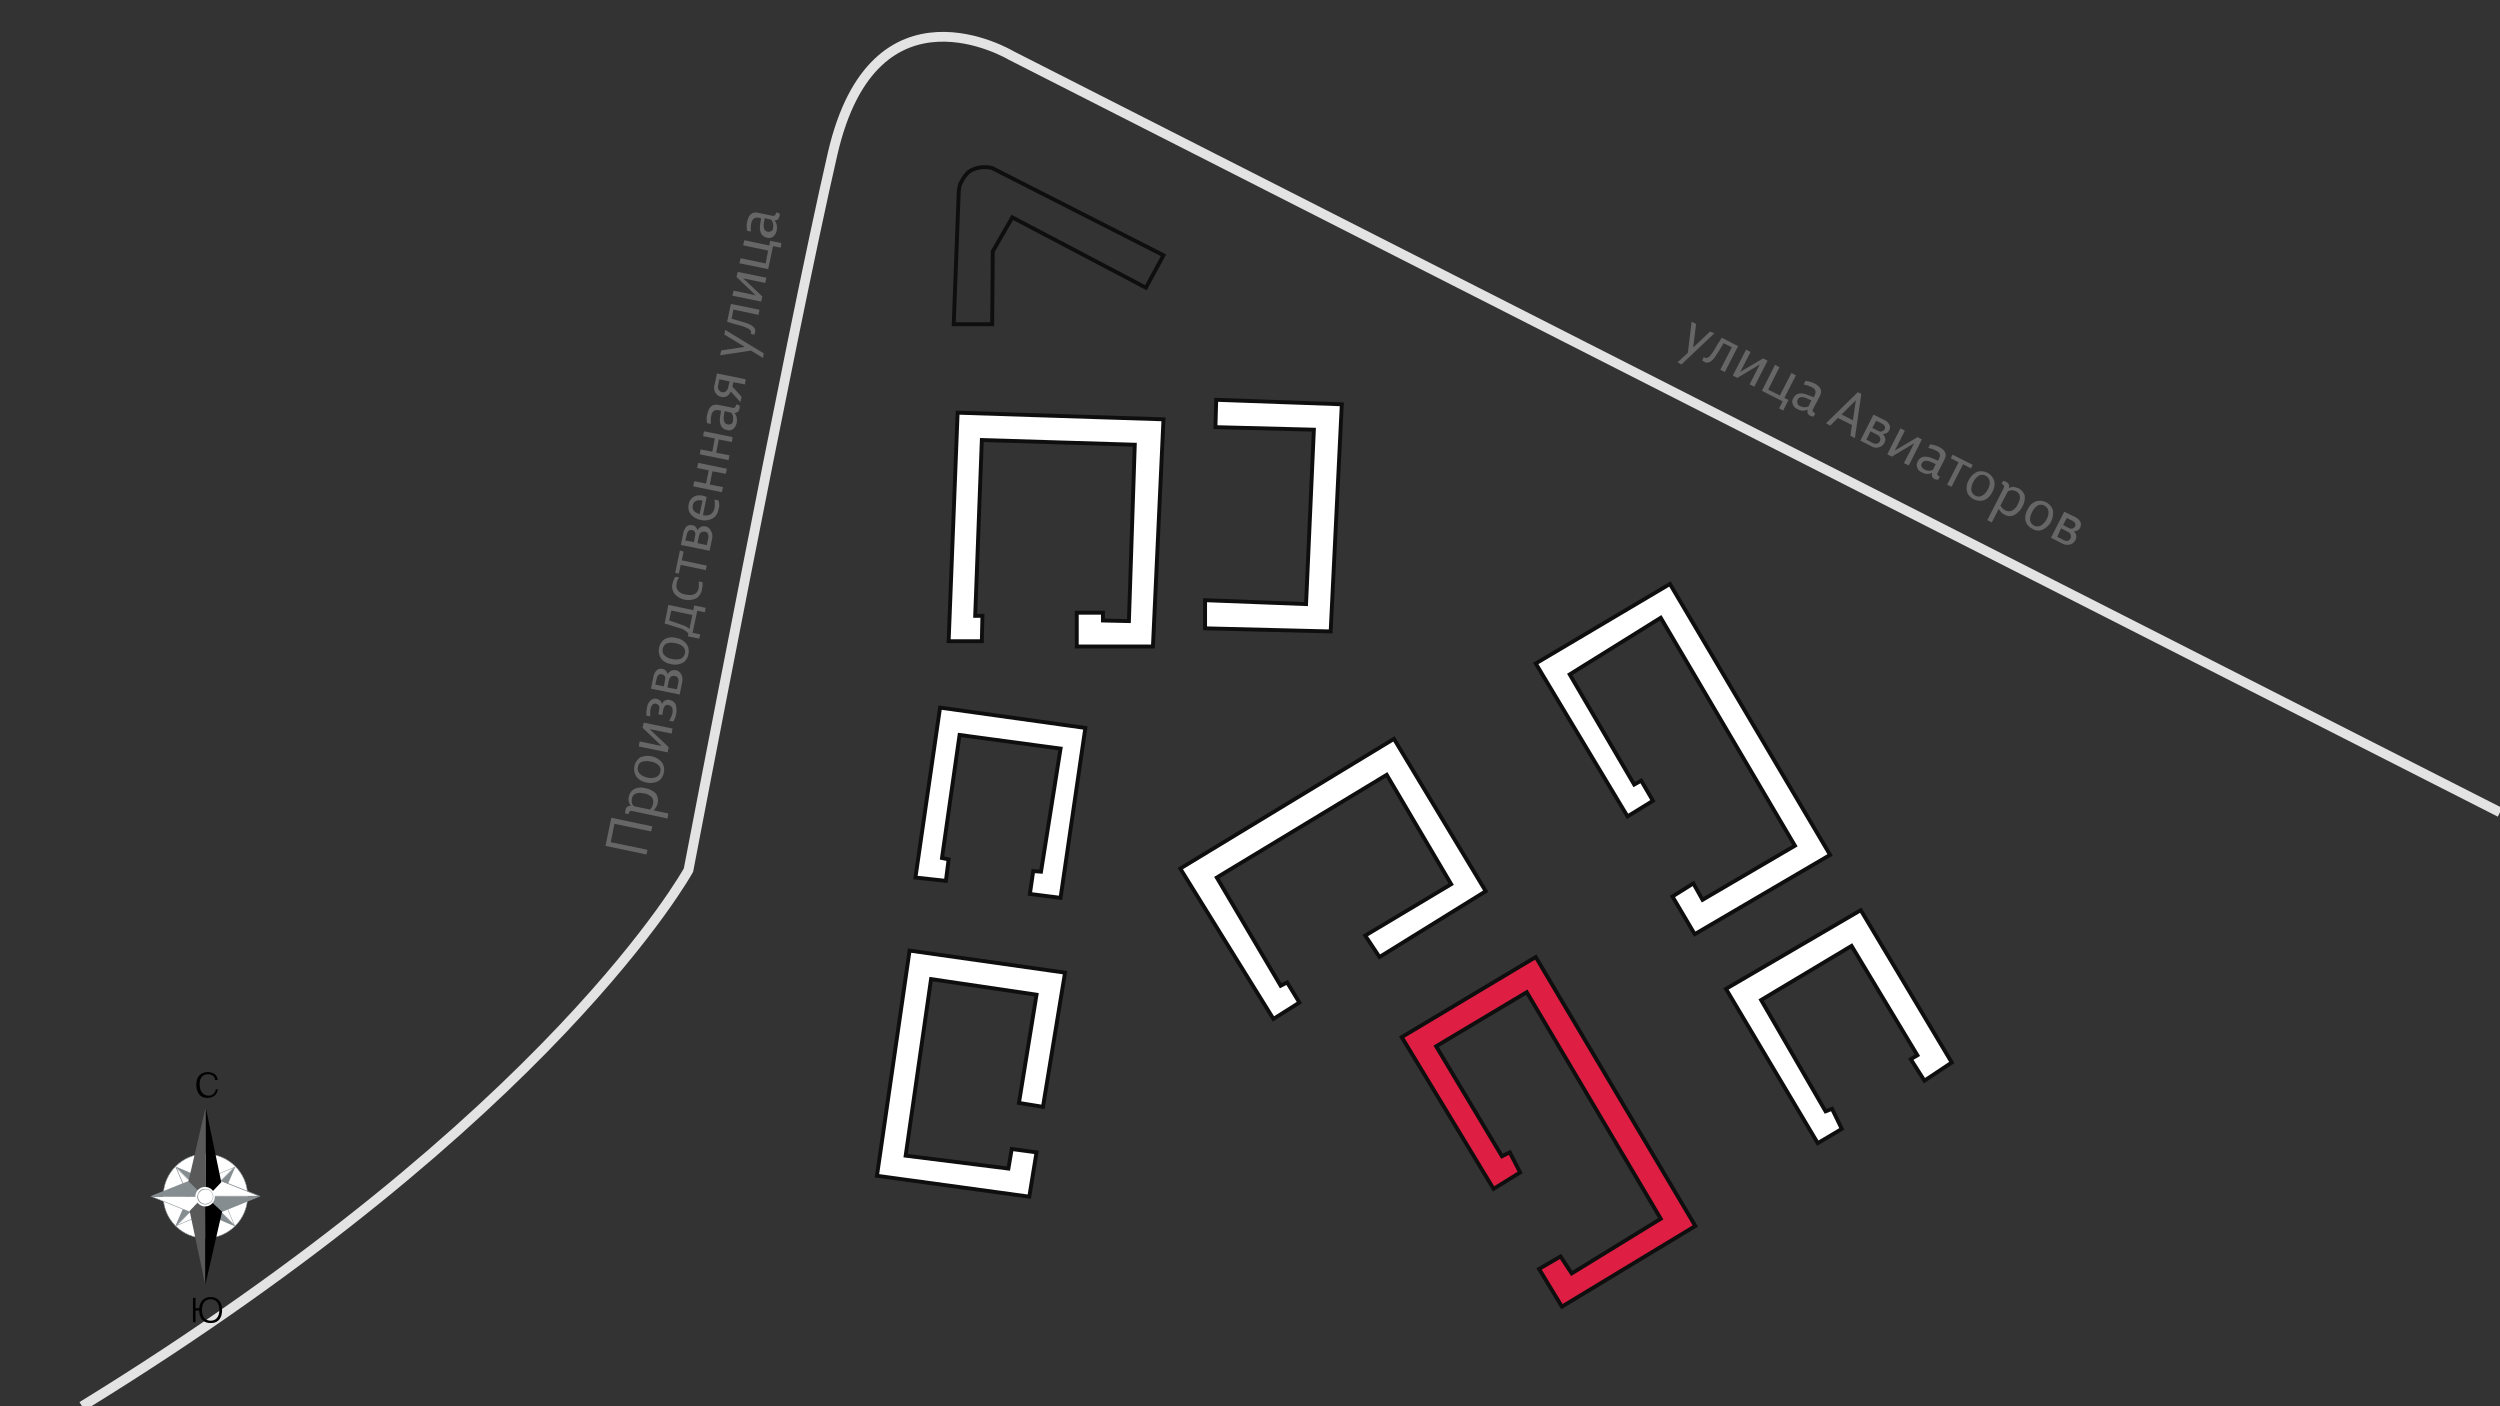 <?xml version="1.0" encoding="utf-8"?>
<!-- Generator: Adobe Illustrator 22.0.0, SVG Export Plug-In . SVG Version: 6.00 Build 0)  -->
<svg version="1.1" id="Слой_1" xmlns="http://www.w3.org/2000/svg" xmlns:xlink="http://www.w3.org/1999/xlink" x="0px" y="0px"
	 width="1280px" height="720px" viewBox="0 0 1280 720" style="enable-background:new 0 0 1280 720;" xml:space="preserve">
<rect x="0" y="0" width="1280" height="720" fill="#333333" stroke="none"/>
<style type="text/css">
	.st0{fill:none;stroke:#E3E3E3;stroke-width:5;}
	.st1{fill:#666666;}
	.st2{display:none;}
	.st3{display:inline;}
	.st4{fill:none;stroke:#BFBFBF;stroke-miterlimit:10;}
	.st5{fill:#BFBFBF;}
	.st6{fill:#FFFFFF;stroke:#BFBFBF;stroke-miterlimit:10;}
	.st7{fill:#C5DF9A;}
	.st8{fill:#6890BB;}
	.st9{fill:#FFFFFF;stroke:#0F0E0E;stroke-width:2;stroke-miterlimit:10;}
	.st10{fill:#DE1F43;stroke:#0F0E0E;stroke-width:2;stroke-miterlimit:10;}
	.st11{fill:none;stroke:#0F0E0E;stroke-width:2;stroke-miterlimit:10;}
	.st12{fill:#FFFFFF;}
	.st13{fill:none;stroke:#868D91;stroke-width:0.295;stroke-linecap:round;stroke-miterlimit:10;}
	.st14{fill:#868D91;}
	.st15{fill:#595959;}
</style>
<g id="bg">
	<title>europa-city</title>
	<path class="st0" d="M1280,415.9L517.7,28.4c0,0-70.1-42.1-91.4,50.3s-73.8,366.8-73.8,366.8S283.5,571.5,42,720"/>
	<g>
		<path class="st1" d="M858.9,185.5l5.3-4.9l1.9-15.9l2.3,1.2l-1.5,12l8.7-8.2l2.1,1l-16.8,15.9L858.9,185.5z"/>
		<path class="st1" d="M871.5,184.5l0.9-1.8c0.1,0.2,0.3,0.3,0.6,0.5c0.9,0.4,2.1-0.2,3.4-2.1c0.5-0.6,1.1-1.5,1.8-2.8
			c0.8-1.3,1.5-2.7,2.3-3.7l1-1.7l8.4,4.3l-6.8,13.3l-2.3-1.2l5.9-11.5l-4.2-2.1c-2,3.4-3.5,5.8-4.4,7c-0.8,1.2-1.6,2.1-2.9,2.7
			c-0.9,0.5-2,0.3-2.7-0.2L871.5,184.5z"/>
		<path class="st1" d="M895.8,196.8l5.2-10.2l-11.5,6.9l-2.3-1.2l6.8-13.3l2.3,1.2l-5.3,10.2l11.7-6.9l2.3,1.2l-6.8,13.3
			L895.8,196.8z"/>
		<path class="st1" d="M902.1,200.1l6.7-13.3l2.3,1.2l-5.8,11.5l6,3l5.9-11.5l2.3,1.2l-5.9,11.5l2.1,1.1l-2.7,5.4l-2.1-1.1l1.8-3.6
			L902.1,200.1z"/>
		<path class="st1" d="M926.7,212.8c-0.6-0.3-0.9-0.6-1.2-1.2c-0.1-0.6-0.1-1.3,0-1.9c-1.6,0.8-3.5,0.8-5.1-0.2
			c-1.2-0.5-2.1-1.3-2.5-2.5c-0.5-1.1-0.3-2.3,0.3-3.2c1.4-2.7,4-3.1,8.1-1.3l2.3,0.9l0.3-0.6c0.5-0.8,0.8-1.8,0.6-2.7
			c-0.3-0.9-1-1.5-1.8-1.8c-0.6-0.3-1.4-0.6-2-0.9c-0.6-0.2-1-0.3-1.6-0.4l-0.6-0.2l0.9-1.8c1.6,0.2,3.1,0.6,4.6,1.3
			c3.3,1.7,4.2,3.9,2.7,6.6l-3.5,6.7c-0.4,0.8,0,1.5,1.1,1.9l0.1,0.2l-0.8,1.5C927.7,213.3,927.1,213.1,926.7,212.8z M921.6,207.9
			c0.6,0.3,1.4,0.6,2.1,0.6c0.6,0,1.2,0,1.6-0.2l0.6-0.1l1.5-3.2l-1.8-0.8c-1-0.6-2.3-0.9-3.4-0.9c-0.8,0.2-1.5,0.6-1.8,1.3
			c-0.3,0.6-0.3,1.2-0.1,1.8C920.5,207.3,921,207.7,921.6,207.9L921.6,207.9z"/>
		<path class="st1" d="M934.9,216.7l16.3-15.9l1.8,0.9l-3.3,22.6l-2.3-1.2l0.8-5.5l-7.2-3.6l-3.9,3.9L934.9,216.7z M942.9,212.2
			l5.8,3l1.5-10.3L942.9,212.2z"/>
		<path class="st1" d="M958,228.4l-5.5-2.8l6.7-13.3l5.7,2.8c1,0.4,1.9,1.3,2.5,2.4c0.5,0.9,0.3,1.9-0.1,2.8
			c-0.3,0.6-0.8,1.2-1.4,1.5c-0.6,0.3-1.2,0.4-1.9,0.4c0.6,0.6,1,1.3,1.2,2.1s0,1.5-0.3,2.3c-0.6,1.2-1.6,2.1-2.9,2.4
			C960.7,229.5,959.2,229.2,958,228.4z M955.6,225.1l3.4,1.8c0.6,0.3,1.4,0.4,2,0.3c0.6-0.2,1.2-0.6,1.5-1.3
			c0.3-0.6,0.3-1.2,0.1-1.8c-0.3-0.7-0.8-1.2-1.5-1.5l-3.4-1.8L955.6,225.1z M958.6,219.1l3,1.5c0.6,0.3,1.2,0.5,1.9,0.3
			c0.6-0.2,1.1-0.6,1.4-1c0.3-0.5,0.3-1.1,0.1-1.7c-0.3-0.6-0.8-1-1.4-1.3l-3-1.5L958.6,219.1z"/>
		<path class="st1" d="M974.8,237.1l5.3-10.2l-11.5,6.9l-2.3-1.2l6.7-13.3l2.3,1.2l-5.2,10.2l11.7-6.9l2.2,1.2l-6.7,13.3
			L974.8,237.1z"/>
		<path class="st1" d="M990.4,245.2c-0.6-0.3-0.9-0.6-1.2-1.2c-0.1-0.6-0.1-1.3,0-1.9c-1.6,0.8-3.4,0.8-5.1-0.2
			c-1.2-0.4-2.1-1.3-2.5-2.5c-0.4-1-0.3-2.3,0.3-3.2c1.3-2.7,4-3.1,8.1-1.3l2.3,1l0.3-0.6c0.4-0.8,0.8-1.8,0.6-2.7
			c-0.3-0.9-0.9-1.5-1.8-1.8c-0.6-0.3-1.4-0.6-1.9-0.9c-0.6-0.2-1.1-0.3-1.6-0.4l-0.6-0.2l0.9-1.8c1.6,0.2,3.1,0.6,4.6,1.3
			c3.3,1.7,4.2,3.9,2.7,6.6l-3.4,6.7c-0.5,0.8,0,1.5,1,1.9h0.1l-0.8,1.5C991.5,245.7,990.9,245.5,990.4,245.2z M985.3,240.4
			c0.6,0.3,1.4,0.6,2.1,0.6c0.6,0,1.1,0,1.6-0.2l0.6-0.2l1.5-3l-1.8-0.8c-1.1-0.6-2.3-0.9-3.5-0.9c-0.8,0.1-1.5,0.6-1.8,1.3
			c-0.3,0.6-0.5,1.2-0.1,1.8C984.3,239.7,984.7,240.1,985.3,240.4z"/>
		<path class="st1" d="M996.9,248.2l5.9-11.5l-4-2.1l0.9-1.8l10.3,5.2l-0.9,1.8l-4-2.1l-5.9,11.5L996.9,248.2z"/>
		<path class="st1" d="M1010.5,255.6c-1.6-0.8-3-2.2-3.4-4c-0.5-2-0.1-4.2,0.9-5.8c0.9-1.9,2.4-3.3,4.2-4.2c3.8-1.2,7.6,0.9,8.8,4.5
			c0.5,1.9,0.1,4-0.9,5.8c-0.9,1.9-2.4,3.4-4.2,4.2C1014.1,256.6,1012.2,256.5,1010.5,255.6z M1011.4,253.8c1,0.6,2.4,0.6,3.4,0
			c1.4-0.8,2.4-1.9,3-3.3c0.8-1.3,1.1-2.7,0.9-4.2c-0.4-2.1-2.5-3.6-4.6-3.1c-0.3,0-0.6,0.2-0.9,0.3c-1.2,0.8-2.3,2-2.9,3.3
			c-0.8,1.3-1,2.8-1,4.3C1009.6,252.3,1010.4,253.3,1011.4,253.8L1011.4,253.8z"/>
		<path class="st1" d="M1026.3,263.5c-1.3-0.6-2.3-1.7-2.9-3l-3.6,7l-2.3-1.2l8.5-16.6c0.1-0.3,0.1-0.8,0-1.1
			c-0.3-0.4-0.6-0.7-1.1-0.9h-0.1l0.8-1.5c0.6,0.2,1.2,0.3,1.6,0.6c1.2,0.4,1.8,1.8,1.4,3v0.2l0.3-0.2c0.2-0.2,0.5-0.2,0.6-0.3
			c0.3-0.2,0.8-0.2,1.1-0.2c0.4,0,0.9,0,1.3,0.2c0.4,0.2,1.1,0.3,1.5,0.4c1.6,0.8,2.8,2.3,3.3,3.9c0.1,1.9-0.2,3.9-1.2,5.5
			c-0.9,1.8-2.3,3.3-4,4.3C1029.7,264.6,1027.8,264.4,1026.3,263.5z M1026.7,261.3c1.1,0.6,2.4,0.6,3.5,0.1c1.3-0.7,2.4-1.9,3-3.4
			c1.7-3.2,1.2-5.4-1.2-6.6c-0.6-0.3-1.3-0.4-1.9-0.4c-0.4,0-1.1,0.2-1.5,0.3l-0.6,0.3l-3.8,7.3
			C1024.8,259.9,1025.7,260.8,1026.7,261.3L1026.7,261.3z"/>
		<path class="st1" d="M1040.5,270.7c-1.7-0.8-3-2.3-3.4-4c-0.5-1.9,0-4,1-5.8c0.8-1.9,2.3-3.4,4.2-4.2c3.7-1.2,7.6,0.9,8.8,4.5
			c0.6,4.2-1.5,8.3-5.3,10C1044.1,271.9,1042.2,271.8,1040.5,270.7z M1041.4,269.1c1.1,0.6,2.4,0.6,3.5,0c1.3-0.8,2.4-2,3-3.3
			c0.8-1.4,1.1-2.7,0.9-4.2c-0.4-2.1-2.6-3.6-4.6-3.1c-0.3,0-0.6,0.1-0.9,0.3c-1.2,0.8-2.3,2-2.8,3.3c-0.8,1.4-1.2,2.8-1.1,4.3
			C1039.6,267.6,1040.4,268.6,1041.4,269.1L1041.4,269.1z"/>
		<path class="st1" d="M1055.7,278.2l-5.6-2.9l6.8-13.3l5.7,2.8c1.1,0.5,2,1.4,2.6,2.4c0.3,0.9,0.3,2-0.1,2.9
			c-0.3,0.6-0.8,1.2-1.4,1.5c-0.6,0.3-1.2,0.4-1.9,0.4c0.6,0.6,1.1,1.4,1.2,2.1c0.2,0.8,0,1.5-0.3,2.3c-0.6,1.2-1.6,2.1-2.8,2.4
			C1058.4,279.1,1056.9,279,1055.7,278.2z M1053.3,274.8l3.4,1.8c0.6,0.3,1.3,0.5,1.9,0.3c0.6-0.1,1.2-0.6,1.5-1.3
			c0.3-0.6,0.3-1.2,0.1-1.8c-0.3-0.8-0.8-1.2-1.5-1.5l-3.4-1.8L1053.3,274.8z M1056.3,268.8l2.8,1.5c0.6,0.3,1.2,0.5,1.9,0.3
			c0.6-0.1,1.1-0.6,1.4-1c0.3-0.4,0.3-1,0.1-1.6c-0.3-0.6-0.8-1-1.3-1.3l-3-1.5L1056.3,268.8z"/>
	</g>
	<g class="st2">
		<g class="st3">
			<line class="st4" x1="1043.8" y1="41.4" x2="1043.8" y2="74.4"/>
			<polygon class="st5" points="1040.9,43.3 1043.8,32.5 1046.8,43.3 			"/>
		</g>
		<g class="st3">
			<circle class="st6" cx="1044.3" cy="76.6" r="11.5"/>
			<path class="st7" d="M1047.8,74c0-0.2,0.1-0.5,0.1-0.7c0.1-2-1.5-3.7-3.5-3.8s-3.7,1.5-3.8,3.5c0,0.5,0.1,1.1,0.3,1.6
				c-1.2,0.8-1.5,2.5-0.7,3.7c0.5,0.7,1.3,1.2,2.2,1.2c0.4,0,0.9-0.1,1.3-0.3v3.7c0,0.4,0.3,0.8,0.8,0.8s0.8-0.3,0.8-0.8v-3.8
				c0.4,0.2,0.8,0.2,1.2,0.2c1.6,0,2.9-1.3,2.9-2.9C1049.2,75.4,1048.7,74.5,1047.8,74L1047.8,74z"/>
		</g>
		<g class="st3">
			<path d="M993.6,107.2V95.7h2.4v9.3h3.9v-9.3h2.4v9.3h1.3v4.5h-2.2v-2.3H993.6z"/>
			<path d="M1008.9,107.3c-1.2,0.1-2.3-0.3-3.2-1.1c-0.8-0.8-1.2-1.9-1.1-3.1c-0.1-1.2,0.3-2.3,1-3.2c0.7-0.8,1.8-1.2,2.9-1.2
				c0.6,0,1.1,0.1,1.7,0.3c0.4,0.2,0.8,0.5,1.1,0.9s0.4,0.7,0.6,1.2c0.1,0.4,0.2,0.9,0.2,1.3l-0.1,1.3h-5c0.1,1.3,0.9,1.9,2.4,1.9
				c0.4,0,0.7,0,1.1-0.1c0.3,0,0.6-0.1,0.9-0.2l0.3-0.1v1.7C1010.7,107.2,1009.8,107.4,1008.9,107.3z M1006.9,102.2h2.9
				c0-1.2-0.4-1.8-1.3-1.8S1007,101,1006.9,102.2z"/>
			<path d="M1013.5,107.2v-8.3h2.4v3.1h2.8v-3.1h2.3v8.3h-2.4v-3.3h-2.8v3.3H1013.5z"/>
			<path d="M1024.6,107.2v-6.3h-2.3V99h7v1.9h-2.3v6.3C1027,107.2,1024.6,107.2,1024.6,107.2z"/>
			<path d="M1035.1,107.3c-0.7,0-1.4-0.2-2-0.7v4.1h-2.4V101c0-0.2,0-0.4-0.2-0.5s-0.4-0.1-0.6-0.1h-0.2v-1.5
				c0.4-0.1,0.8-0.2,1.2-0.2c0.8-0.1,1.6,0.4,1.7,1.2l0,0c0.2-0.4,0.5-0.6,0.9-0.9c0.5-0.3,1-0.4,1.6-0.4c1-0.1,2,0.3,2.6,1.2
				c0.6,0.9,0.9,1.9,0.8,3c0,1.1-0.3,2.2-0.9,3.2C1037.1,106.9,1036.1,107.4,1035.1,107.3z M1034.5,105.4c0.5,0,1-0.2,1.2-0.7
				c0.3-0.5,0.5-1.2,0.4-1.8c0-1.5-0.5-2.3-1.6-2.3c-0.5,0-0.9,0.2-1.3,0.5l-0.1,0.2v3.5l0.1,0.1l0.2,0.1c0.1,0,0.2,0.1,0.3,0.1
				c0.1,0.1,0.2,0.1,0.4,0.1C1034.2,105.4,1034.3,105.4,1034.5,105.4z"/>
			<path d="M1046.4,107.3c-0.4,0-0.8-0.1-1.2-0.3c-0.3-0.3-0.5-0.6-0.5-1c-0.6,0.8-1.5,1.3-2.5,1.3c-0.7,0-1.4-0.2-2-0.7
				c-0.5-0.5-0.8-1.1-0.7-1.8c0-0.7,0.3-1.5,0.9-1.9c0.7-0.5,1.6-0.8,2.5-0.7h1.5V102c0-0.4-0.1-0.8-0.4-1.1
				c-0.4-0.3-0.8-0.4-1.3-0.3c-0.4,0-0.8,0-1.2,0.1c-0.3,0-0.7,0.1-1,0.2l-0.3,0.1v-1.8c0.9-0.3,1.8-0.4,2.8-0.4
				c1-0.1,2,0.2,2.9,0.7c0.6,0.6,1,1.5,0.9,2.3v3.2c0,0.2,0,0.4,0.2,0.5s0.4,0.2,0.6,0.1h0.2v1.5
				C1047.2,107.3,1046.8,107.3,1046.4,107.3z M1042.1,105.3c0.2,0.2,0.5,0.3,0.7,0.2c0.3,0,0.6-0.1,0.8-0.2c0.2-0.1,0.4-0.2,0.5-0.3
				l0.2-0.2v-1.3h-0.9c-1.1,0-1.6,0.4-1.6,1.1C1041.9,104.9,1042,105.2,1042.1,105.3L1042.1,105.3z"/>
			<path d="M1048.1,107.2v-1.8c0.1,0,0.2,0,0.3,0c0.5,0,0.9-0.5,1-1.6c0-0.3,0.1-0.9,0.1-1.7s0.1-1.6,0.1-2.2v-1h6.3v8.3h-2.4v-6.3
				h-1.9c-0.1,2-0.2,3.1-0.2,3.2c-0.1,0.9-0.3,1.7-0.8,2.5c-0.4,0.6-1.1,0.9-1.8,0.8c-0.1,0-0.3,0-0.4,0L1048.1,107.2L1048.1,107.2z
				"/>
			<path d="M1058,107.2v-8.3h2.4v2.6h1.4c0.9-0.1,1.7,0.2,2.4,0.8c0.6,0.5,0.9,1.2,0.8,2c0,0.8-0.3,1.5-0.9,2.1
				c-0.7,0.6-1.6,0.9-2.5,0.8H1058z M1060.4,105.5h0.8c0.4,0,0.7-0.1,1-0.3c0.3-0.2,0.4-0.6,0.4-0.9s-0.1-0.6-0.3-0.8
				c-0.3-0.2-0.6-0.3-1-0.3h-0.8L1060.4,105.5z"/>
			<path d="M1066.3,107.2v-8.3h2.4v3.1h2.8v-3.1h2.4v8.3h-2.4v-3.3h-2.8v3.3H1066.3z"/>
			<path d="M1075.7,107.2v-8.3h2.4v2.6h1.4c0.9-0.1,1.7,0.2,2.4,0.8c0.6,0.5,0.9,1.2,0.8,2c0,0.8-0.3,1.5-0.9,2.1
				c-0.7,0.6-1.6,0.9-2.5,0.8H1075.7z M1078.1,105.5h0.8c0.4,0,0.7-0.1,1-0.3c0.3-0.2,0.4-0.6,0.4-0.9s-0.1-0.6-0.4-0.8
				c-0.3-0.2-0.6-0.3-1-0.3h-0.8V105.5z M1083.6,107.2v-8.3h2.4v8.3H1083.6z"/>
			<path d="M1093.2,107.2v-4.7l-3,4.7h-2.3v-8.3h2.4v4.8l3-4.8h2.3v8.3H1093.2z M1091.7,97.6c-0.7,0-1.4-0.2-2-0.7s-0.8-1.2-0.8-2
				h1.8c0,0.2,0,0.3,0.1,0.5c0,0.2,0.1,0.4,0.3,0.5c0.4,0.3,0.9,0.3,1.3,0l0.1-0.1c0.1-0.3,0.2-0.5,0.2-0.8h1.8
				c0.1,0.8-0.2,1.5-0.8,2C1093.1,97.4,1092.4,97.6,1091.7,97.6z"/>
			<path d="M1026.7,126.3v-11.4h8.7v11.4h-2.4V117h-3.9v9.3H1026.7z"/>
			<path d="M1043.8,126.5c-0.4,0-0.8-0.1-1.2-0.3c-0.3-0.2-0.5-0.6-0.5-1c-0.6,0.8-1.5,1.3-2.5,1.3c-0.7,0-1.4-0.2-2-0.7
				c-0.5-0.5-0.8-1.1-0.7-1.8c0-0.7,0.3-1.5,0.9-1.9c0.7-0.5,1.6-0.8,2.5-0.7h1.5v-0.2c0-0.4-0.1-0.8-0.4-1.1
				c-0.4-0.3-0.8-0.4-1.3-0.3c-0.4,0-0.8,0-1.2,0.1c-0.3,0-0.6,0.1-0.9,0.2l-0.3,0.1v-1.8c0.9-0.3,1.8-0.4,2.8-0.4
				c1-0.1,2,0.2,2.9,0.7c0.6,0.6,1,1.5,0.9,2.3v3.2c0,0.2,0,0.4,0.2,0.5s0.4,0.2,0.6,0.1h0.2v1.5
				C1044.6,126.5,1044.2,126.5,1043.8,126.5z M1039.5,124.5c0.2,0.2,0.5,0.3,0.7,0.2c0.3,0,0.6-0.1,0.8-0.2c0.2-0.1,0.4-0.2,0.5-0.3
				l0.2-0.2v-1.3h-0.9c-1.1,0-1.6,0.4-1.6,1.1C1039.2,124.1,1039.3,124.4,1039.5,124.5L1039.5,124.5z"/>
			<path d="M1050.8,126.5c-0.7,0-1.4-0.2-2-0.7v4.1h-2.4v-9.7c0-0.2,0-0.4-0.2-0.5s-0.4-0.1-0.6-0.1h-0.2v-1.5
				c0.4-0.1,0.8-0.2,1.2-0.2c0.8-0.1,1.6,0.4,1.7,1.3l0,0c0.2-0.3,0.5-0.6,0.9-0.9c0.5-0.3,1-0.4,1.6-0.4c1-0.1,2,0.4,2.6,1.2
				c0.6,0.9,0.9,1.9,0.8,3c0,1.1-0.3,2.2-0.9,3.2C1052.8,126.1,1051.8,126.6,1050.8,126.5z M1050.2,124.6c0.5,0,1-0.2,1.2-0.7
				c0.3-0.5,0.5-1.2,0.4-1.8c0-1.5-0.5-2.3-1.6-2.3c-0.3,0-0.5,0.1-0.8,0.2c-0.2,0.1-0.3,0.2-0.5,0.4l-0.1,0.2v3.5l0.1,0.1l0.2,0.1
				c0.1,0.1,0.2,0.1,0.3,0.1c0.1,0.1,0.2,0.1,0.3,0.1C1049.9,124.6,1050.1,124.6,1050.2,124.6L1050.2,124.6z"/>
			<path d="M1060.9,126.3l-2.1-3.2h-0.6v3.2h-2.4V118h2.4v3.1h0.6l2.1-3.1h2.5l-2.5,3.9l2.8,4.3L1060.9,126.3L1060.9,126.3z"/>
		</g>
	</g>
	<g class="st2">
		<g class="st3">
			<line class="st4" x1="1211.8" y1="491.3" x2="1190.9" y2="473.8"/>
			<polygon class="st5" points="1212.1,487.8 1218.5,497 1208.4,492.2 			"/>
		</g>
		<g class="st3">
			<circle class="st6" cx="1190" cy="472.2" r="11.5"/>
			<polygon class="st8" points="1194.4,467.1 1192.9,467.1 1190,472.6 1187.2,467.1 1185.6,467.1 1184,476.5 1186.2,476.5 
				1187.2,471.2 1189.4,476.5 1190.6,476.5 1192.9,471.2 1193.8,476.5 1196,476.5 			"/>
		</g>
		<g class="st3">
			<path d="M1150.3,452.8v-11.5h3.5c1.1-0.1,2.3,0.3,3.2,1c0.8,0.7,1.2,1.6,1.1,2.6c0.1,1.1-0.4,2.1-1.2,2.8c-0.9,0.7-2,1.1-3.1,1
				h-1.1v4L1150.3,452.8z M1152.8,446.7h1.1c0.5,0,1-0.1,1.4-0.5c0.4-0.3,0.6-0.8,0.5-1.3c0-0.4-0.2-0.9-0.5-1.2
				c-0.4-0.3-0.9-0.5-1.4-0.4h-1L1152.8,446.7z"/>
			<path d="M1160.4,456.3l1.3-3.6l-3-8.2h2.4l1.7,5.2l1.9-5.2h2.2l-4.3,11.8L1160.4,456.3L1160.4,456.3z"/>
			<path d="M1171.8,452.3l-1.8-4.7l-0.2,5.2h-2l0.3-8.3h2.8l1.9,5l1.9-5h2.8l0.3,8.3h-2.2l-0.2-5.4l-1.9,5L1171.8,452.3z"/>
			<path d="M1184.1,450h-0.8l-1.6,2.8h-2.5l1.9-3.2c-1-0.3-1.7-1.3-1.6-2.3c0-0.8,0.3-1.5,0.8-2c0.7-0.6,1.6-0.8,2.5-0.8h3.8v8.3
				h-2.4V450H1184.1z M1184.1,448.4v-2.3h-1c-0.4,0-0.7,0.1-1,0.3c-0.2,0.2-0.3,0.5-0.3,0.8s0.1,0.6,0.3,0.8c0.3,0.2,0.6,0.3,1,0.3
				L1184.1,448.4z"/>
			<path d="M1188.3,452.8v-8.3h2.4v3.1h2.8v-3.1h2.4v8.3h-2.4v-3.3h-2.8v3.3H1188.3z"/>
			<path d="M1197.8,452.8v-8.3h2.4v6.3h2.7v-6.3h2.4v6.3h1.2v4h-2.1v-2.1L1197.8,452.8z"/>
			<path d="M1211.6,452.9c-1.2,0.1-2.3-0.3-3.2-1.1c-0.8-0.8-1.2-1.9-1.1-3.1c-0.1-1.2,0.3-2.3,1-3.2c0.7-0.8,1.8-1.2,2.9-1.2
				c0.6,0,1.1,0.1,1.7,0.3c0.4,0.2,0.8,0.5,1.1,0.9c0.3,0.4,0.5,0.7,0.6,1.2c0.1,0.4,0.2,0.9,0.2,1.3l-0.1,1.3h-5
				c0.1,1.3,0.9,1.9,2.4,1.9c0.4,0,0.7,0,1.1-0.1c0.3-0.1,0.6-0.1,0.9-0.2l0.3-0.1v1.7C1213.4,452.8,1212.5,453,1211.6,452.9z
				 M1209.7,447.8h2.9c0-1.2-0.4-1.8-1.3-1.8S1209.8,446.6,1209.7,447.8L1209.7,447.8z"/>
			<path d="M1220.2,452.8h-4v-8.3h4c0.8-0.1,1.5,0.1,2.2,0.6c0.5,0.4,0.8,0.9,0.7,1.5c0,0.4-0.1,0.7-0.3,1c-0.2,0.3-0.5,0.5-0.8,0.7
				c0.4,0.1,0.8,0.4,1.1,0.7c0.3,0.3,0.4,0.8,0.4,1.2c0,0.7-0.3,1.4-0.9,1.9C1221.9,452.5,1221,452.8,1220.2,452.8z M1218.5,447.8
				h1.1c0.3,0,0.6-0.1,0.8-0.3c0.2-0.2,0.3-0.4,0.3-0.7c0-0.6-0.4-0.9-1.1-0.9h-1.2L1218.5,447.8L1218.5,447.8z M1218.5,451.2h1.4
				c0.3,0,0.6-0.1,0.8-0.3c0.2-0.2,0.3-0.5,0.3-0.8s-0.1-0.5-0.3-0.7c-0.3-0.2-0.6-0.3-0.9-0.3h-1.4L1218.5,451.2z"/>
			<path d="M1228.7,452.9c-1.1,0-2.2-0.4-3-1.2c-1.5-1.8-1.5-4.5,0-6.3c1.7-1.5,4.3-1.5,6,0c1.5,1.8,1.5,4.5,0,6.3
				C1230.9,452.6,1229.8,453,1228.7,452.9z M1228.7,451.2c1.1,0,1.7-0.9,1.7-2.6s-0.6-2.5-1.7-2.5s-1.7,0.9-1.7,2.5
				S1227.5,451.2,1228.7,451.2L1228.7,451.2z"/>
		</g>
	</g>
	<g class="st2">
		<g class="st3">
			<line class="st4" x1="724.7" y1="21.6" x2="724.2" y2="48.8"/>
			<polygon class="st5" points="721.8,23.5 724.9,12.8 727.6,23.6 			"/>
		</g>
		<g class="st3">
			<circle class="st6" cx="724.3" cy="49" r="11.5"/>
			<polygon class="st8" points="728.7,43.8 727.2,43.8 724.3,49.4 721.5,43.8 719.9,43.8 718.3,53.3 720.5,53.3 721.5,47.9 
				723.7,53.3 724.9,53.3 727.2,47.9 728.1,53.3 730.3,53.3 			"/>
		</g>
		<g class="st3">
			<path d="M694.9,79.7c-1.4,0.1-2.8-0.5-3.8-1.5c-1-1.2-1.5-2.7-1.4-4.3c-0.1-1.6,0.4-3.2,1.4-4.5c1-1.1,2.4-1.8,3.9-1.7
				c0.4,0,0.9,0,1.3,0.1c0.3,0,0.6,0.1,0.8,0.2l0.2,0.1v2.1c-0.7-0.3-1.4-0.5-2.1-0.4c-0.9-0.1-1.7,0.3-2.2,1
				c-0.5,0.9-0.8,1.9-0.7,2.9c0,2.5,1,3.7,2.9,3.7c0.4,0,0.8,0,1.1-0.1c0.3,0,0.5-0.1,0.8-0.3l0.3-0.1V79
				C696.6,79.6,695.8,79.8,694.9,79.7z"/>
			<path d="M702.5,79.7c-1.1,0.1-2.2-0.4-3-1.2c-0.8-0.9-1.2-2-1.1-3.2c-0.1-1.2,0.3-2.3,1.1-3.1c1.7-1.5,4.3-1.5,6,0
				c1.5,1.8,1.5,4.5,0,6.3C704.7,79.3,703.6,79.8,702.5,79.7z M702.5,78c1.1,0,1.7-0.9,1.7-2.6s-0.5-2.5-1.7-2.5s-1.7,0.8-1.7,2.5
				S701.4,78,702.5,78L702.5,78z"/>
			<path d="M707.2,79.6v-1.9c0.1,0,0.2,0,0.3,0c0.5,0,0.9-0.5,1-1.6c0-0.3,0-0.9,0.1-1.7s0.1-1.6,0.1-2.2v-1h6.3v8.3h-2.4v-6.3h-1.9
				c-0.1,2-0.2,3.1-0.2,3.2c0,0.9-0.3,1.7-0.8,2.5c-0.4,0.6-1.1,0.9-1.8,0.8c-0.1,0-0.3,0-0.4,0L707.2,79.6L707.2,79.6z"/>
			<path d="M717,79.5v-8.3h2.4v3.1h2.8v-3.1h2.4v8.3h-2.4v-3.3h-2.8v3.3H717z"/>
			<path d="M726.5,79.5v-8.3h2.4v6.3h2.7v-6.3h2.4v6.3h1.2v4H733v-2.1L726.5,79.5L726.5,79.5z"/>
			<path d="M740.3,79.7c-1.2,0.1-2.3-0.3-3.2-1.1c-0.8-0.8-1.2-1.9-1.1-3.1c-0.1-1.2,0.3-2.3,1-3.2c0.7-0.8,1.8-1.2,2.9-1.2
				c0.6,0,1.1,0.1,1.7,0.3c0.4,0.2,0.8,0.5,1.1,0.9s0.5,0.7,0.6,1.2c0.1,0.4,0.2,0.9,0.2,1.3V76h-5c0.1,1.3,0.9,1.9,2.4,1.9
				c0.4,0,0.7,0,1.1-0.1c0.3-0.1,0.6-0.1,0.9-0.2l0.3-0.1v1.7C742.1,79.6,741.2,79.7,740.3,79.7z M738.3,74.6h2.9
				c0-1.2-0.4-1.8-1.3-1.8S738.4,73.4,738.3,74.6z"/>
			<path d="M748.9,79.5h-4v-8.3h4c0.8-0.1,1.5,0.1,2.2,0.6c0.5,0.4,0.8,0.9,0.7,1.6c0,0.4-0.1,0.7-0.3,1s-0.5,0.5-0.8,0.7
				c0.4,0.1,0.8,0.4,1.1,0.7c0.3,0.3,0.4,0.8,0.4,1.2c0,0.7-0.3,1.4-0.9,1.9C750.6,79.3,749.7,79.6,748.9,79.5z M747.2,74.5h1.1
				c0.3,0,0.6-0.1,0.8-0.2c0.2-0.2,0.3-0.4,0.3-0.7c0-0.6-0.4-0.9-1.1-0.9h-1.2v1.8C747.1,74.5,747.2,74.5,747.2,74.5z M747.2,78
				h1.4c0.3,0,0.6-0.1,0.8-0.3c0.2-0.2,0.3-0.5,0.3-0.8s-0.1-0.5-0.3-0.7c-0.3-0.2-0.6-0.3-0.9-0.3h-1.4V78H747.2z"/>
			<path d="M757.3,79.7c-1.1,0.1-2.2-0.4-3-1.2c-0.8-0.9-1.2-2-1.1-3.2c-0.1-1.2,0.3-2.3,1.1-3.1c1.7-1.5,4.3-1.5,6,0
				c1.5,1.8,1.5,4.5,0,6.3C759.5,79.3,758.5,79.8,757.3,79.7z M757.3,78c1.1,0,1.7-0.8,1.7-2.6c0-1.7-0.5-2.5-1.7-2.5
				s-1.7,0.8-1.7,2.5S756.2,78,757.3,78L757.3,78z"/>
		</g>
	</g>
	<g>
		<path class="st1" d="M331,437.5l-21-4.4l3-14.4l21,4.4l-0.6,2.6l-18.8-3.9l-1.9,9.4l18.8,3.9L331,437.5z"/>
		<path class="st1" d="M336.7,411.3c-0.3,1.4-1.1,2.7-2.1,3.6l7.6,1.6l-0.4,2.6l-18.3-3.9c-0.4-0.2-0.8,0-1.1,0.3s-0.4,0.8-0.6,1.2
			v0.1l-1.7-0.3c0-0.6,0-1.2,0.2-1.8c0.1-1.2,1.2-2.3,2.6-2.1h0.1l-0.1-0.2c-0.2-0.1-0.3-0.3-0.4-0.6c-0.2-0.3-0.3-0.6-0.4-0.9
			c-0.2-0.4-0.3-0.9-0.3-1.3c0-0.6,0-1.1,0.1-1.5c0.3-1.8,1.4-3.4,3-4.2c1.8-0.8,3.8-0.9,5.7-0.3c1.9,0.3,3.8,1.3,5.3,2.7
			C336.7,407.7,337.2,409.5,336.7,411.3z M334.4,411.4c0.3-1.2,0-2.4-0.8-3.3c-1.1-1.1-2.6-1.8-4.1-1.9c-3.4-0.8-5.6,0.3-6,2.8
			c-0.1,0.6-0.1,1.4,0,2.1c0.2,0.4,0.3,1.1,0.8,1.3l0.4,0.4l8.1,1.7C333.7,413.7,334.2,412.6,334.4,411.4z"/>
		<path class="st1" d="M339.9,395.5c-0.3,1.9-1.4,3.6-3,4.5c-1.8,0.9-4.1,1.2-6,0.6c-2.1-0.3-3.9-1.4-5.1-3
			c-2.1-3.3-1.2-7.6,1.9-9.8c3.8-1.6,8.3-0.8,11.1,2.4C340,391.8,340.3,393.7,339.9,395.5z M338.1,395.1c0.3-1.2,0-2.4-0.9-3.3
			c-1.1-1.1-2.6-1.7-4.1-1.9c-1.5-0.4-3-0.3-4.4,0.1c-1.2,0.4-1.9,1.5-2.1,2.7c-0.3,1.2,0,2.4,0.9,3.4c1.1,1.1,2.4,1.7,3.9,2
			c1.5,0.4,3,0.3,4.5-0.2C337,397.5,337.9,396.4,338.1,395.1z"/>
		<path class="st1" d="M343.9,375.6l-11.3-2.3l9.8,9.3l-0.6,2.6l-14.7-3l0.4-2.6l11.3,2.4l-9.8-9.4l0.6-2.6l14.7,3L343.9,375.6z"/>
		<path class="st1" d="M346.2,365.5c-0.2,0.8-0.3,1.5-0.6,2.1c-0.1,0.4-0.4,0.9-0.6,1.4l-0.3,0.4l-2.1-0.4c0.8-1.2,1.4-2.6,1.7-3.9
			c0.4-2.3-0.2-3.6-1.8-4.1c-1.7-0.5-2.6,0.6-3,2.7l-0.4,2.4l-2-0.4l0.4-2.4c0.2-0.6,0.2-1.4-0.1-1.9c-0.3-0.6-0.9-0.9-1.5-1.1
			c-1.5-0.3-2.4,0.6-2.9,2.9c-0.1,0.6-0.1,1.1-0.1,1.7c0,0.4,0,0.9,0,1.5v0.4l-1.9-0.4c-0.2-1.5,0-2.9,0.3-4.2
			c0.1-1.4,0.8-2.6,1.8-3.6c0.9-0.8,2.1-1.1,3.1-0.8c0.6,0.1,1.2,0.4,1.8,0.9c0.4,0.4,0.8,1.1,0.9,1.8c0.6-1.7,2.4-2.6,4.1-2.1
			c1.3,0.3,2.4,1.1,3,2.3C346.3,362.2,346.6,364,346.2,365.5z"/>
		<path class="st1" d="M349.2,349.6l-1.2,6l-14.7-3l1.3-6.3c0.2-1.2,0.8-2.3,1.7-3.2c0.8-0.6,1.8-0.9,2.8-0.6
			c0.8,0.1,1.4,0.4,1.8,0.9c0.4,0.4,0.8,1.1,0.9,1.8c0.3-0.8,1.1-1.3,1.8-1.8c0.8-0.3,1.5-0.4,2.3-0.3c1.3,0.2,2.4,1.1,3,2.3
			C349.5,346.8,349.6,348.3,349.2,349.6z M339.9,351.4l0.6-3.2c0.2-0.6,0.2-1.3-0.1-1.9c-0.3-0.6-0.9-0.9-1.5-1.1
			c-0.6-0.1-1.2,0-1.7,0.3c-0.4,0.4-0.9,1.1-0.9,1.7l-0.8,3.3L339.9,351.4z M346.6,352.9l0.8-3.8c0.1-0.8,0-1.4-0.3-1.9
			c-0.3-0.6-0.9-1.1-1.7-1.1c-0.6-0.2-1.3,0-1.8,0.3c-0.6,0.4-0.9,1.1-1.1,1.8l-0.8,3.8L346.6,352.9z"/>
		<path class="st1" d="M352.5,334.9c-0.3,1.9-1.4,3.6-3,4.5c-1.8,0.9-4.1,1.2-6,0.6c-2.1-0.3-3.9-1.3-5.1-3
			c-2.1-3.3-1.2-7.5,1.9-9.8c1.8-0.9,3.9-1.2,5.8-0.6c2.1,0.3,3.9,1.3,5.3,3C352.6,331.2,352.9,333.1,352.5,334.9z M350.7,334.5
			c0.3-1.2,0-2.4-0.9-3.3c-1.1-1.1-2.6-1.7-4.1-1.9c-1.5-0.4-3-0.3-4.3,0.1c-1.9,0.9-2.7,3.3-1.8,5.3c0.1,0.3,0.3,0.6,0.6,0.8
			c1.1,1.1,2.4,1.7,3.9,1.9c1.5,0.4,3,0.3,4.5-0.1C349.6,336.7,350.5,335.7,350.7,334.5z"/>
		<path class="st1" d="M354.6,324l3.9,0.8L358,327l-5.8-1.2l0.3-1.4c-1.1-1.2-2.3-2.1-3.8-2.6l-3-0.9l-3.8-1.2l-1.6-0.4l1.9-9.6
			l12.8,2.7l0.4-2.4l5.9,1.2l-0.4,2.3l-3.9-0.8L354.6,324z M349.6,320.1c1.4,0.4,2.4,1.1,3.4,1.9l1.5-7.1l-10.8-2.3l-1.1,5.1
			C346.2,318.9,348.4,319.6,349.6,320.1z"/>
		<path class="st1" d="M359.4,301.8c-0.3,1.9-1.3,3.6-3,4.6c-3.9,1.7-8.3,0.8-11.1-2.4c-1.1-1.7-1.5-3.6-0.9-5.4
			c0.1-0.6,0.3-1.2,0.6-1.8c0.2-0.4,0.3-0.8,0.6-1.2l0.3-0.3l1.9,0.4c-0.8,0.9-1.2,1.9-1.4,3.2c-0.3,1.2,0,2.6,0.8,3.6
			c1.1,1.1,2.4,1.8,3.9,1.9c3.8,0.8,6-0.3,6.6-3.3c0.1-0.6,0.1-1.1,0.1-1.6c0-0.4,0-0.9,0-1.4v-0.4l1.9,0.4
			C359.8,299.4,359.7,300.6,359.4,301.8z"/>
		<path class="st1" d="M361.3,291.9l-12.8-2.7l-0.9,4.5l-1.9-0.4l2.4-11.4l1.9,0.5l-0.9,4.5l12.8,2.7L361.3,291.9z"/>
		<path class="st1" d="M364.6,275.8l-1.3,6.2l-14.7-3l1.3-6.3c0.2-1.2,0.8-2.3,1.7-3.2c0.8-0.6,1.8-0.9,2.8-0.6
			c0.8,0.1,1.4,0.4,1.8,0.9c0.4,0.5,0.8,1,0.9,1.8c0.3-0.8,0.9-1.3,1.6-1.8c0.8-0.3,1.5-0.5,2.3-0.3c1.4,0.1,2.4,1,3,2.3
			C364.8,273.1,364.9,274.5,364.6,275.8z M355.3,277.6l0.6-3.2c0.2-0.6,0.2-1.3-0.1-2c-0.3-0.6-0.8-0.9-1.5-1
			c-0.6-0.1-1.2,0-1.7,0.3c-0.4,0.5-0.8,1.1-0.9,1.7l-0.8,3.3L355.3,277.6z M361.9,279.1l0.8-3.9c0.2-0.8,0-1.3-0.3-2
			c-0.3-0.6-0.9-1-1.6-1c-0.6-0.1-1.2,0-1.8,0.3c-0.6,0.5-0.9,1.1-1.1,1.8l-0.8,3.8L361.9,279.1z"/>
		<path class="st1" d="M367.9,260.7c-0.3,1.9-1.3,3.8-3.1,4.8c-1.8,0.9-3.8,1.2-5.7,0.8c-2.1-0.3-4.1-1.4-5.4-3
			c-1.2-1.5-1.5-3.3-1.1-5.1c0.2-1.6,1.2-3,2.6-3.9c1.5-0.8,3.2-0.9,4.7-0.5l1.9,0.6l-1.9,9.4c3.4,0.6,5.4-0.8,6-3.9
			c0.1-0.6,0.1-1.4,0.1-2c0-0.5,0-1-0.1-1.5v-0.6l1.9,0.4C368.4,257.7,368.4,259.2,367.9,260.7z M358.2,263.2l1.5-6.9
			c-1.1-0.3-2.3-0.3-3.4,0.2c-0.9,0.5-1.5,1.2-1.6,2.3c-0.3,0.9,0,2,0.6,2.8C355.9,262.3,357,262.9,358.2,263.2L358.2,263.2z"/>
		<path class="st1" d="M369.6,252l-14.7-3l0.6-2.6l6,1.2l1.4-6.8l-6-1.2l0.6-2.6l14.7,3l-0.6,2.6l-6.8-1.3l-1.4,6.8l6.8,1.3
			L369.6,252z"/>
		<path class="st1" d="M373,235.6l-14.7-3l0.4-2.5l6,1.2l1.3-6.8l-6-1.2l0.4-2.5l14.7,3l-0.4,2.5L368,225l-1.3,6.8l6.8,1.3
			L373,235.6z"/>
		<path class="st1" d="M378.6,209.4c-0.2,0.6-0.4,1.1-0.8,1.5c-0.6,0.3-1.2,0.6-1.8,0.6c1.2,1.3,1.6,3.2,1.2,4.9
			c-0.2,1.2-0.8,2.4-1.8,3.2c-0.9,0.8-2.1,0.9-3.2,0.6c-3-0.6-4.2-3.2-3.4-7.5l0.4-2.4l-0.8-0.2c-0.9-0.3-1.9-0.2-2.8,0.2
			c-0.8,0.6-1.2,1.3-1.4,2.3c-0.1,0.8-0.3,1.5-0.3,2.1s0,1.2,0,1.8v0.6l-1.9-0.5c-0.3-1.7-0.3-3.3,0.2-4.8c0.8-3.6,2.7-5.1,5.7-4.5
			l7.3,1.5c0.9,0.2,1.5-0.3,1.7-1.5v-0.2l1.6,0.3C378.9,208,378.7,208.8,378.6,209.4z M375.3,215.5c0.1-0.8,0.1-1.5,0-2.3
			c-0.2-0.6-0.3-1-0.6-1.5l-0.3-0.4l-3.4-0.8l-0.3,1.9c-0.3,1.2-0.3,2.4,0.2,3.6c0.3,0.8,1.1,1.3,1.8,1.3c0.6,0.2,1.2,0,1.8-0.3
			C374.8,216.7,375.3,216.1,375.3,215.5z"/>
		<path class="st1" d="M375.4,195.7L375,198l4.7,5.1l-0.6,2.8l-4.9-5.4c-1.2,2.3-2.8,3.2-4.9,2.7c-1.3-0.2-2.4-1.1-3-2.1
			c-0.8-1.3-0.9-2.8-0.4-4.3l1.2-5.6l14.7,3l-0.4,2.6L375.4,195.7z M373.6,195.3l-5.3-1.1l-0.6,3c-0.3,0.8-0.2,1.7,0.3,2.4
			c0.4,0.6,1.1,1.1,1.6,1.2c0.8,0.2,1.5,0,2.1-0.5c0.6-0.6,1.1-1.3,1.2-2.3L373.6,195.3z"/>
		<path class="st1" d="M390.7,183.3l-6.2-3.8l-15.8,2.4l0.6-2.5l12-1.8l-10.4-6.3l0.4-2.4l19.7,12L390.7,183.3z"/>
		<path class="st1" d="M386.2,171.4l-1.9-0.5c0.1-0.2,0.1-0.4,0.3-0.6c0.1-1-0.8-1.9-2.9-2.7c-0.6-0.3-1.6-0.6-3.3-1.1
			c-1.6-0.4-3-0.8-4.2-1.2l-1.9-0.5l1.9-9.2l14.7,3l-0.6,2.6l-12.8-2.7l-0.9,4.7c3.9,1.1,6.4,1.8,7.9,2.3c1.4,0.5,2.4,1.1,3.5,2.1
			c0.6,0.8,0.9,1.7,0.6,2.7L386.2,171.4z"/>
		<path class="st1" d="M391.8,144.9l-11.3-2.4l9.8,9.3l-0.6,2.6l-14.7-3l0.6-2.6l11.3,2.4l-9.8-9.4l0.6-2.6l14.7,3L391.8,144.9z"/>
		<path class="st1" d="M393.3,137.8l-14.7-3l0.6-2.6l12.8,2.7l1.3-6.6l-12.8-2.7l0.6-2.6l12.8,2.7l0.4-2.4l5.8,1.2l-0.4,2.3
			l-3.9-0.8L393.3,137.8z"/>
		<path class="st1" d="M399.1,110.8c-0.2,0.6-0.4,1-0.8,1.5c-0.6,0.5-1.2,0.6-1.8,0.6c1.2,1.3,1.6,3.2,1.2,5
			c-0.2,1.2-0.8,2.4-1.8,3.2c-0.9,0.8-2.1,0.9-3.2,0.6c-3-0.6-4.2-3.2-3.4-7.5l0.4-2.4l-0.8-0.2c-0.9-0.3-1.9-0.3-2.8,0.2
			c-0.8,0.6-1.2,1.3-1.4,2.3c-0.2,0.8-0.3,1.5-0.3,2.1s0,1.2,0,1.8v0.6l-1.9-0.5c-0.3-1.7-0.3-3.3,0.1-4.8c0.8-3.6,2.7-5.1,5.7-4.3
			l7.3,1.5c0.9,0.2,1.5-0.3,1.7-1.5v-0.2l1.6,0.3C399.3,109.5,399.3,110.1,399.1,110.8z M395.8,116.8c0.2-0.8,0.2-1.5,0-2.3
			c-0.1-0.6-0.3-1-0.6-1.5l-0.3-0.5l-3.4-0.8l-0.3,2c-0.3,1.2-0.3,2.4,0.1,3.6c0.3,0.8,1.1,1.3,1.8,1.3c0.6,0.2,1.2,0,1.8-0.3
			C395.4,118.2,395.7,117.6,395.8,116.8z"/>
	</g>
</g>
<g id="Слой_2_1_">
	<polygon class="st9" points="502.7,328.3 485.7,328.3 490.3,211.3 595.7,214.7 590.3,331 551.3,331 551.3,313.7 564.7,313.7 
		564.7,317.7 578,318 581,227.7 502.7,225.3 499.3,315.3 503,315.3 	"/>
	<polygon class="st9" points="622.7,204.7 687,207 681.3,323.3 617,321.7 617,307.3 668.7,309.3 672.7,220 622.3,218.7 	"/>
	<polygon class="st9" points="484.3,451 468.7,449.3 481.3,362.3 555.7,372.7 543,459.7 527.3,457.7 529,446 533,446.3 543,383.3 
		491.3,376.3 482.3,439.3 485.7,440 	"/>
	<polygon class="st9" points="521.7,564.7 534,566.7 545.3,498 465.7,486.7 449,602 527,612.7 530.7,590 518,588.3 516.3,598.3 
		463.7,591.7 476.7,501.3 530.7,509.3 	"/>
	<polygon class="st9" points="665.3,513.3 652,521.7 604.3,444.7 713.7,378.3 760.7,456.3 706.3,490 699,479 743,452.7 710,396.7 
		623,449.3 655.7,504.7 659,503 	"/>
	<polygon class="st9" points="846.3,410 833.3,418 786.3,339.7 855,299 937,437.7 867.7,478.3 856.3,459 867,452.3 871.7,460.7 
		919,433 850.3,316.3 803.7,345.3 836.7,401.7 840.3,399.7 	"/>
	<polygon class="st9" points="943,578 930.7,585.3 883.7,506.3 952.7,466 999.3,544 985.3,553.3 978.3,542.3 981.7,540.3 948,484.3 
		901.7,512 934.7,569 938,567.7 	"/>
	<polygon class="st10" points="778.3,600.3 764.7,608.7 717.7,531 786.3,490 868,627.7 799.7,669 788,649.7 799,643.3 804.7,652 
		850.3,624 781.7,508 735.3,535.7 769,592 773,590 	"/>
	<polygon class="st11" points="488.3,166 490.9,97.6 491.2,95.8 491.6,94.3 492.9,91.8 494.2,89.9 495.8,88.1 497.6,87 500,86.1 
		502.5,85.6 505.6,85.6 507.9,86 595.7,130.7 586.7,147.3 518.3,111.3 508.3,128.7 508,166 	"/>
</g>
<g id="Слой_2_2_">
	<path class="st12" d="M83.6,612.4c0-11.9,9.7-21.6,21.6-21.6s21.6,9.7,21.6,21.6s-9.7,21.6-21.6,21.6
		C93.2,634,83.5,624.3,83.6,612.4"/>
	<path class="st13" d="M83.6,612.4c0-11.9,9.7-21.6,21.6-21.6s21.6,9.7,21.6,21.6s-9.7,21.6-21.6,21.6
		C93.2,634,83.5,624.3,83.6,612.4z"/>
	<path class="st14" d="M120.5,628l-16.6-7.1l1.2-8.4L120.5,628z"/>
	<path class="st14" d="M89.7,627.9l7.2-16.5l8.4,1.2L89.7,627.9z"/>
	<path class="st14" d="M89.8,597.2l16.6,7.1l-1.2,8.4L89.8,597.2z"/>
	<path class="st14" d="M120.6,597.2l-7.2,16.6l-8.4-1.2L120.6,597.2z"/>
	<path class="st12" d="M96.9,613.7l-6.7-16l14.8,14.7L96.9,613.7z"/>
	<path class="st14" d="M89.7,597.1l7.1,16.8l8.4-1.3L89.7,597.1z M89.7,597.1L89.7,597.1L89.7,597.1z M90.6,598.4l14.1,14l-7.6,1.2
		L90.6,598.4z"/>
	<path class="st12" d="M90.3,627.5l14.7-14.8l1.2,8.1L90.3,627.5z"/>
	<path class="st14" d="M89.7,627.9l16.7-7l-1.3-8.5L89.7,627.9z M91,627.1l13.9-14.1l1.2,7.7L91,627.1z"/>
	<path class="st12" d="M105.3,612.7l8-1.2l6.7,16L105.3,612.7z"/>
	<path class="st14" d="M105,612.6l15.5,15.5l-7.1-16.8L105,612.6z M105.7,612.8l7.6-1.2l6.4,15.2L105.7,612.8z"/>
	<path class="st12" d="M105.3,612.4l-1.2-8l16-6.7L105.3,612.4z"/>
	<path class="st14" d="M103.9,604.3l1.3,8.4l15.5-15.5L103.9,604.3z M104.2,604.4l15.2-6.4l-14,14.1L104.2,604.4z"/>
	<path class="st14" d="M133.4,612.5l-21.7,8.8l-6.6-8.9L133.4,612.5z"/>
	<path class="st14" d="M76.9,612.5l21.8-8.7l6.6,8.9L76.9,612.5z"/>
	<path class="st12" d="M97.4,620.6l-19.8-7.9l27.3,0L97.4,620.6z"/>
	<path class="st14" d="M76.9,612.5l20.6,8.3l7.8-8.4L76.9,612.5z M78.4,612.8l26.2,0l-7.3,7.6L78.4,612.8z"/>
	<path class="st12" d="M105.4,612.5l7.6-7.9l19.7,7.8L105.4,612.5z"/>
	<path class="st14" d="M105.1,612.6l28.5-0.1l-20.5-8.2L105.1,612.6z M105.8,612.3l7.4-7.5l18.9,7.5L105.8,612.3z"/>
	<path class="st15" d="M105.1,658l-8-38l8.1-8.5L105.1,658z"/>
	<path d="M105.3,566.8l8,38.5l-8.1,8.5L105.3,566.8z"/>
	<path d="M105.1,658l8.6-37.6l-8.7-8L105.1,658z"/>
	<path class="st15" d="M105.3,566.8l-8.8,38l8.9,8.7L105.3,566.8z"/>
	<path class="st12" d="M100,612.7c0-2.8,2.2-5,5-5s5,2.2,5,5c0,2.8-2.2,5-5,5C102.3,617.7,100.1,615.4,100,612.7"/>
	<path class="st12" d="M108.6,614.2c-0.6,1.4-2.1,2.3-3.6,2.3c-2.1,0-3.9-1.7-3.9-3.9c0-0.5,0.1-1.1,0.4-1.6
		c0.6-1.4,2.1-2.3,3.6-2.3c2.1,0,3.9,1.7,3.9,3.9C108.9,613.2,108.8,613.7,108.6,614.2"/>
	<path class="st14" d="M101.4,611.1c-0.2,0.5-0.4,1-0.4,1.6c0,2.2,1.8,4.1,4.1,4c1.6,0,3.1-1,3.7-2.4c0.2-0.5,0.4-1,0.4-1.6
		c0-2.2-1.8-4.1-4.1-4C103.4,608.6,101.9,609.7,101.4,611.1 M101.7,611.2L101.7,611.2c0.6-1.3,2-2.2,3.5-2.3c2.1,0,3.7,1.6,3.8,3.7
		c0,0.5-0.1,1-0.3,1.5c-0.6,1.3-2,2.2-3.5,2.3c-2.1,0-3.7-1.6-3.8-3.7C101.3,612.2,101.4,611.7,101.7,611.2"/>
	<path d="M110.9,675c1-1,1.4-2.6,1.4-4.2c0-2.9-1.1-4.2-1.5-4.5c-0.7-0.7-1.9-1.1-3-1.1c-1.3,0-2.3,0.5-2.9,1.1
		c-1.3,1.2-1.5,3.3-1.5,4.4c0,2.1,0.6,3.6,1.5,4.4c0.6,0.6,1.6,1.1,3,1.1C109.2,676.2,110.2,675.7,110.9,675 M102,669.8
		c0.1-1.2,0.5-3,1.8-4.2c0.8-0.8,2.1-1.5,4-1.5c1.8,0,3.2,0.6,4,1.4c0.8,0.7,1.9,2.3,1.9,5.4c0,1.2-0.2,3.5-1.8,5.1
		c-1.3,1.2-2.7,1.4-4,1.4c-1.5,0-2.9-0.3-4.1-1.4c-1.3-1.2-1.8-3.2-1.8-5h-1.9v6h-1.3v-12.5h1.3v5.3H102z"/>
	<path d="M111.5,557.7c-0.2,1.2-0.6,2.4-1.5,3.1c-1.2,1.1-2.6,1.3-3.8,1.3c-1.3,0-2.8-0.2-4-1.5c-1.2-1.4-1.7-3.3-1.7-5.1
		c0-1.7,0.4-3.8,1.8-5.1c0.8-0.8,2.1-1.5,4-1.5c1.3,0,2.9,0.4,3.9,1.3c0.7,0.6,1.1,1.7,1.3,2.8l-1.3,0c-0.1-0.8-0.4-1.5-0.9-2
		c-0.5-0.5-1.4-1-2.7-1c-1,0-2,0.2-3,1c-1,1-1.4,2.4-1.4,4.2c0,1.6,0.4,3.5,1.6,4.6c0.6,0.5,1.5,1.1,2.9,1.2c1.4,0,2.2-0.5,2.7-1
		c0.3-0.4,1-1.1,1.1-2.3L111.5,557.7z"/>
</g>
</svg>
